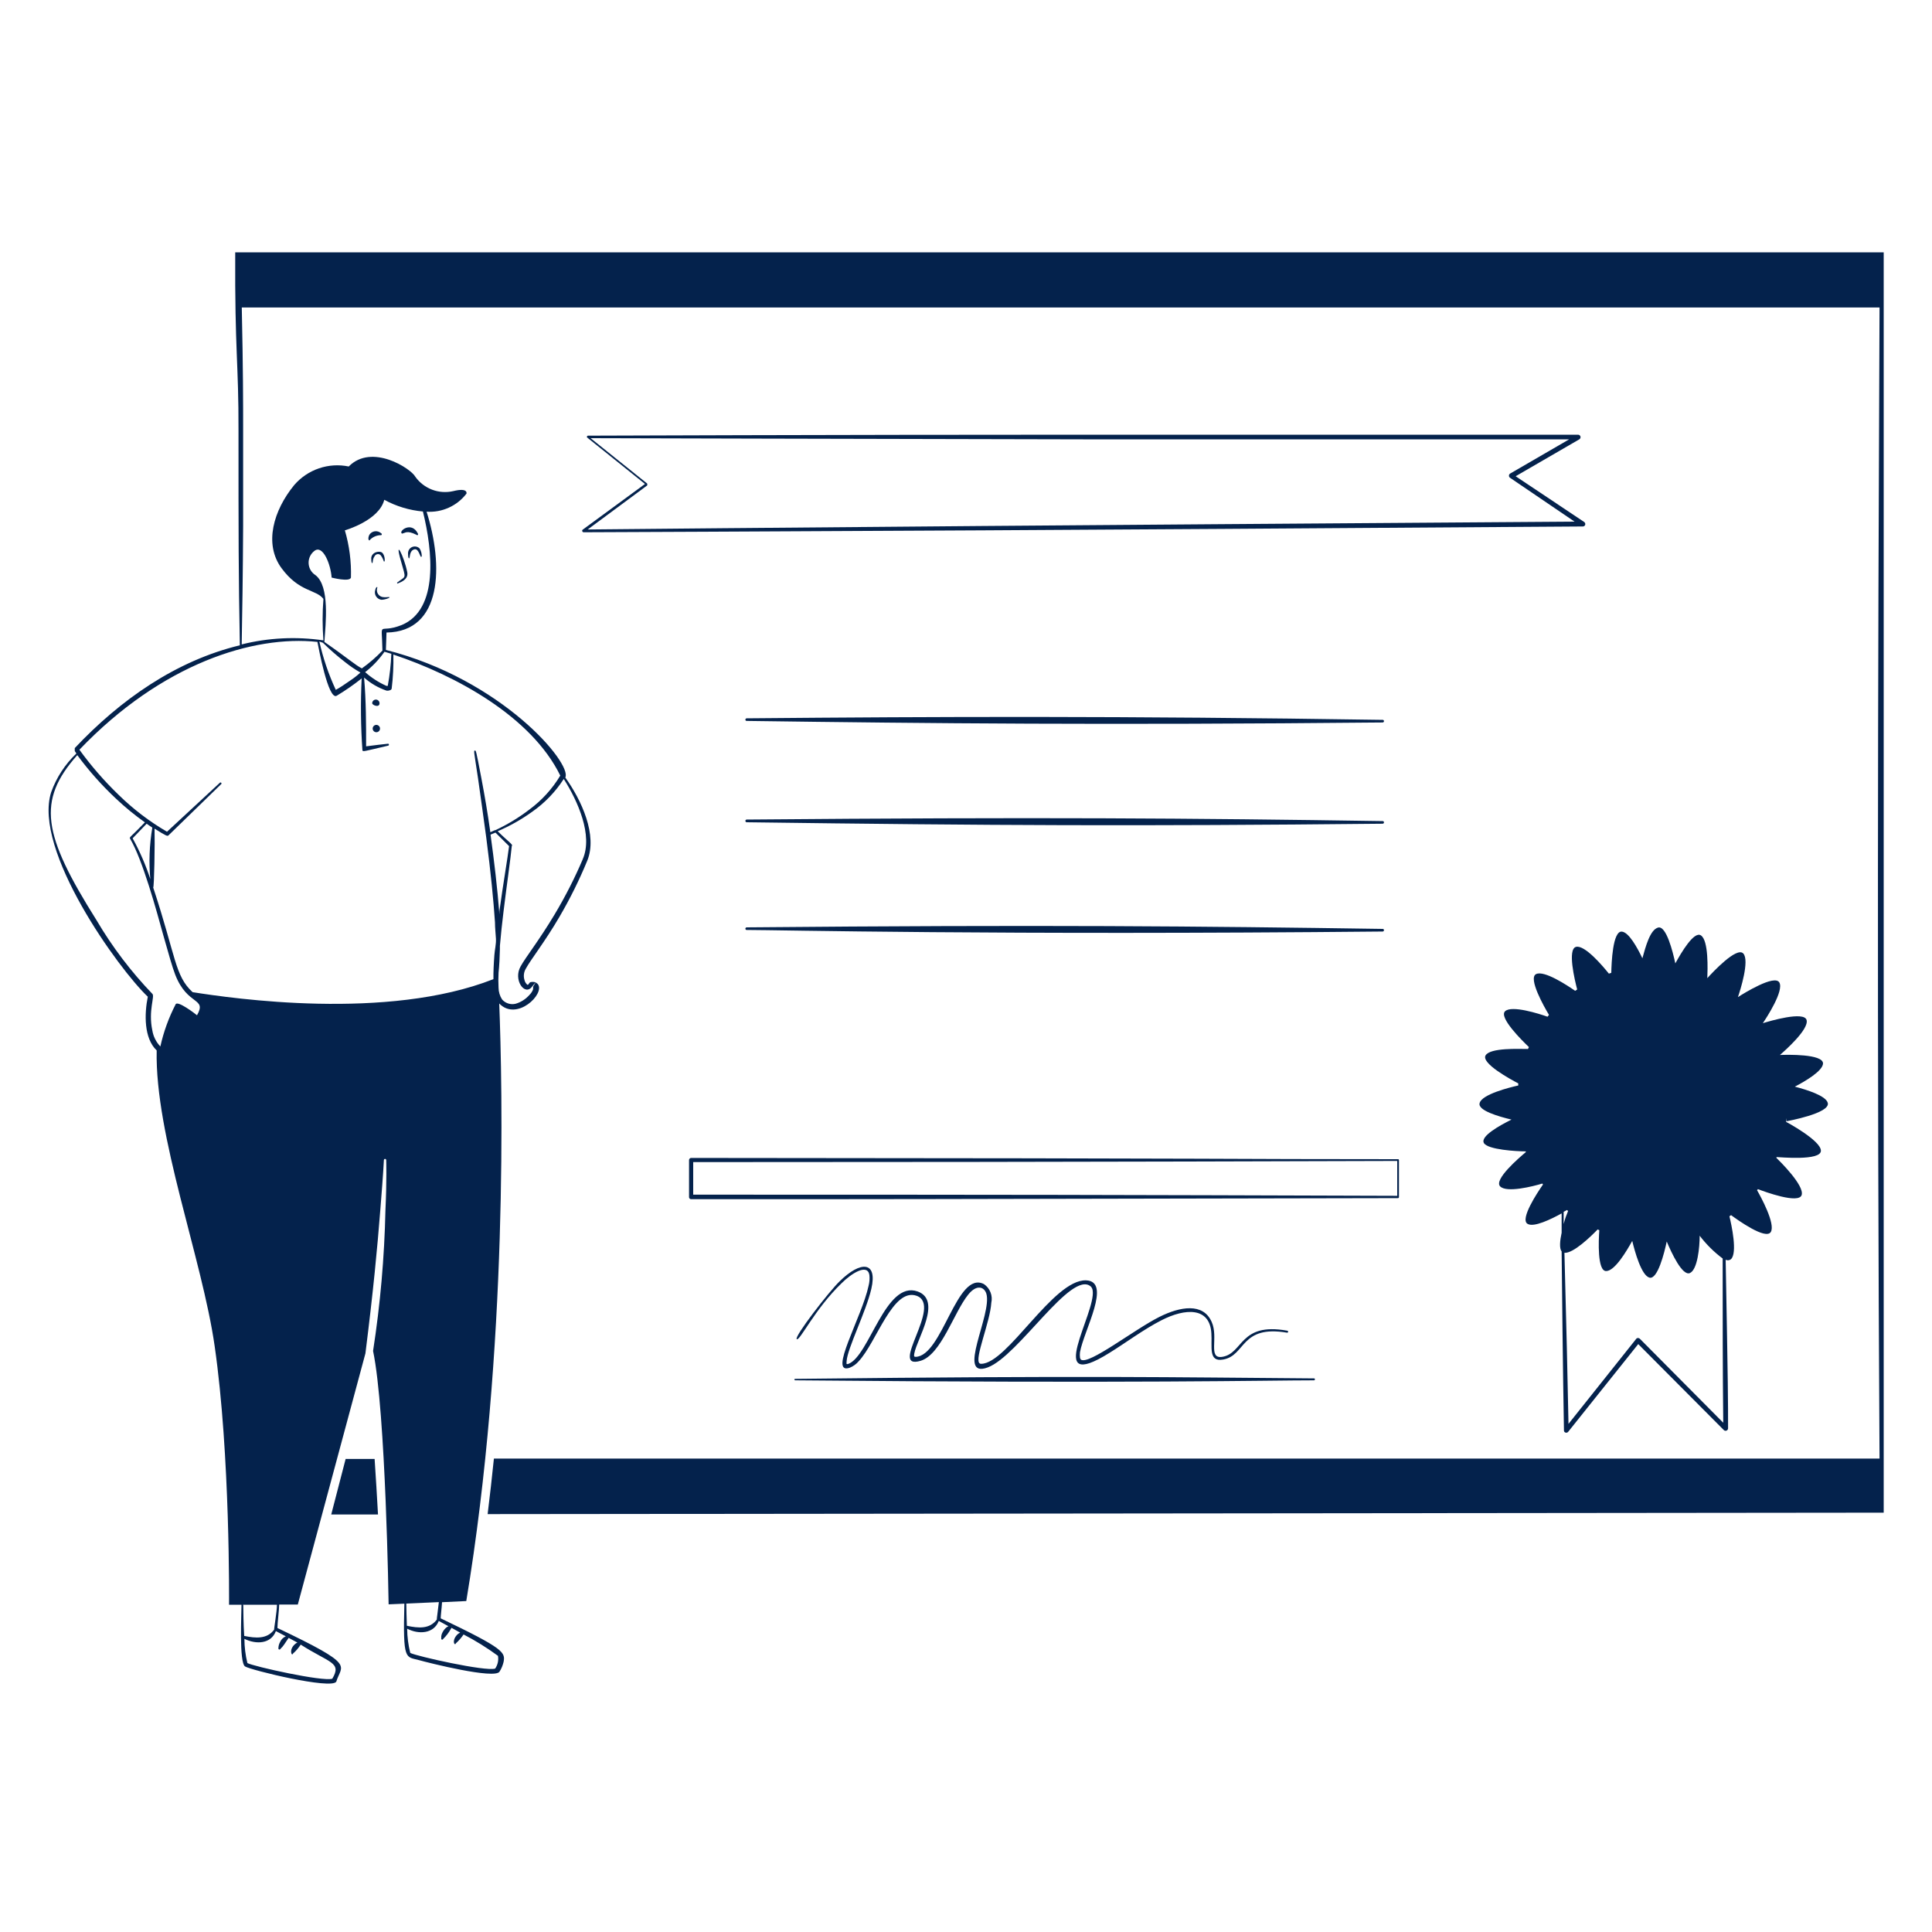 <svg xmlns="http://www.w3.org/2000/svg" width="170" height="170" viewBox="0 0 170 170" fill="none"><path d="M35.471 46.92C35.632 46.92 35.794 46.631 36.644 47.056C36.72 47.141 36.847 47.056 36.763 46.937C36.21 45.84 35.062 46.724 35.352 46.937C35.37 46.949 35.392 46.953 35.414 46.95C35.436 46.947 35.456 46.936 35.471 46.92ZM33.193 51.731C33.252 51.646 33.099 51.553 33.014 51.926C32.986 52.019 32.979 52.116 32.992 52.212C33.006 52.307 33.04 52.399 33.093 52.48C33.145 52.561 33.215 52.629 33.297 52.681C33.379 52.732 33.471 52.765 33.566 52.776C33.941 52.776 34.663 52.479 34.034 52.547C33.946 52.555 33.858 52.555 33.77 52.547C33.673 52.545 33.578 52.521 33.492 52.475C33.405 52.43 33.331 52.365 33.275 52.285C33.219 52.206 33.182 52.114 33.168 52.018C33.153 51.922 33.162 51.823 33.193 51.731ZM35.836 50.354C35.53 48.849 34.688 47.311 35.275 49.351C35.76 51.051 35.725 50.635 34.969 51.246C34.901 51.246 34.969 51.374 34.969 51.349C34.969 51.323 35.98 51.093 35.836 50.354ZM35.904 48.679C35.904 48.764 35.904 49.147 35.998 49.13C36.091 49.113 35.998 48.459 36.456 48.34C36.754 48.255 36.873 48.679 37.001 48.943C37.001 49.011 37.12 49.002 37.111 48.943C37.115 48.699 37.047 48.46 36.916 48.255C36.832 48.172 36.726 48.117 36.611 48.095C36.496 48.073 36.377 48.086 36.269 48.131C36.16 48.176 36.068 48.252 36.003 48.35C35.939 48.448 35.904 48.562 35.904 48.679ZM32.563 47.489C32.808 47.245 33.136 47.102 33.481 47.09C33.503 47.098 33.527 47.097 33.547 47.087C33.568 47.078 33.584 47.06 33.592 47.039C33.6 47.018 33.599 46.994 33.589 46.973C33.58 46.953 33.562 46.936 33.541 46.928C33.468 46.859 33.38 46.807 33.284 46.776C33.188 46.745 33.086 46.735 32.986 46.748C32.886 46.761 32.79 46.796 32.705 46.851C32.62 46.906 32.549 46.979 32.495 47.065C32.3 47.489 32.513 47.651 32.563 47.489ZM76.67 113.407C77.24 110.942 75.71 110.942 73.891 112.736C72.99 113.586 69.836 117.657 70.108 117.836C70.38 118.014 71.672 115.209 74.061 112.906C74.91 112.056 76.33 111.146 76.5 112.192C76.534 112.514 76.508 112.839 76.424 113.152C75.854 115.864 72.811 121.049 74.783 120.343C75.081 120.22 75.347 120.027 75.556 119.782C77.146 118.082 78.557 113.28 80.656 114.019C82.994 114.869 78.106 120.598 81.005 119.74C82.807 119.204 83.929 115.49 85.187 113.926C85.952 112.965 86.615 113.245 86.793 113.84C87.32 115.643 84.082 121.38 86.921 120.318C89.624 119.298 94.257 111.741 95.974 113.195C96.068 113.288 96.128 113.411 96.144 113.543C96.475 115.532 91.791 122.681 97.606 119.051C98.991 118.201 100.648 116.96 102.204 116.17C104.278 115.107 106.454 114.988 106.59 117.317C106.675 118.482 106.301 119.867 107.618 119.629C109.633 119.289 109.131 116.561 113.254 117.266C113.364 117.266 113.39 117.113 113.254 117.088C109.063 116.331 109.412 119.094 107.55 119.391C106.25 119.595 107.244 117.691 106.615 116.314C105.867 114.614 103.844 114.963 102.025 115.872C99.799 116.986 95.812 120.122 95.115 119.638C95.067 119.589 95.037 119.526 95.03 119.459C95.01 119.301 95.01 119.141 95.03 118.983C95.362 117.088 97.861 112.736 95.557 112.659C92.667 112.583 88.655 119.978 86.343 120.003C86.316 120.007 86.288 120.005 86.262 119.997C86.236 119.99 86.211 119.977 86.19 119.961C85.714 119.57 87.117 116.365 87.227 114.631C87.296 114.324 87.271 114.004 87.156 113.712C87.04 113.419 86.84 113.168 86.581 112.991C84.167 111.741 82.934 119.34 80.563 119.391C80.418 119.391 80.41 119.323 80.453 119.085C80.691 117.793 82.909 114.419 80.742 113.637C77.911 112.634 76.492 119.34 74.647 120.012C74.647 120.012 74.511 120.054 74.494 120.012C74.477 119.969 74.494 119.884 74.494 119.774C74.562 118.652 76.203 115.43 76.67 113.407ZM60.809 105.519C83.385 105.519 73.848 105.519 123.02 105.426C123.042 105.423 123.061 105.414 123.075 105.398C123.089 105.382 123.097 105.362 123.097 105.341V102.077C123.097 102.058 123.09 102.039 123.078 102.025C123.065 102.011 123.048 102.002 123.029 102C106.216 102 113.339 101.924 60.818 101.89C60.768 101.89 60.72 101.909 60.685 101.944C60.65 101.979 60.63 102.027 60.63 102.077V105.341C60.63 105.388 60.649 105.433 60.683 105.467C60.716 105.5 60.762 105.519 60.809 105.519ZM122.944 102.119V105.222C96.968 105.137 89.734 105.12 60.996 105.12V102.255C97.572 102.255 119.68 102.153 122.944 102.153V102.119ZM65.705 81.6C65.673 81.6 65.643 81.612 65.621 81.635C65.599 81.657 65.586 81.687 65.586 81.719C65.586 81.734 65.589 81.749 65.595 81.763C65.601 81.777 65.61 81.79 65.621 81.8C65.632 81.811 65.646 81.819 65.66 81.824C65.674 81.829 65.69 81.831 65.705 81.829C68.391 81.829 87.805 82.297 121.66 81.966C121.692 81.966 121.722 81.953 121.745 81.931C121.767 81.908 121.779 81.878 121.779 81.847C121.78 81.831 121.776 81.816 121.77 81.802C121.764 81.788 121.755 81.776 121.744 81.765C121.733 81.755 121.72 81.747 121.705 81.742C121.691 81.737 121.676 81.735 121.66 81.736C105.689 81.498 91.638 81.362 65.705 81.6ZM121.66 63.342C98.761 62.993 82.697 63.053 65.705 63.206C65.673 63.206 65.643 63.218 65.621 63.241C65.599 63.263 65.586 63.293 65.586 63.325C65.586 63.34 65.589 63.355 65.595 63.369C65.601 63.383 65.61 63.396 65.621 63.406C65.632 63.417 65.646 63.425 65.66 63.43C65.674 63.435 65.69 63.437 65.705 63.435C82.067 63.657 97.019 63.809 121.66 63.572C121.692 63.572 121.722 63.559 121.745 63.537C121.767 63.514 121.779 63.484 121.779 63.453C121.78 63.437 121.776 63.422 121.77 63.408C121.764 63.394 121.755 63.382 121.744 63.371C121.733 63.361 121.72 63.353 121.705 63.348C121.691 63.343 121.676 63.341 121.66 63.342ZM69.895 121.371C69.895 121.383 69.898 121.395 69.903 121.406C69.907 121.417 69.915 121.427 69.923 121.435C69.932 121.443 69.942 121.449 69.954 121.453C69.965 121.456 69.977 121.458 69.989 121.457C99.977 121.737 111.715 121.457 115.617 121.457C115.64 121.457 115.661 121.448 115.677 121.432C115.693 121.416 115.702 121.394 115.702 121.371C115.703 121.36 115.702 121.348 115.698 121.337C115.695 121.326 115.688 121.317 115.68 121.308C115.672 121.3 115.662 121.294 115.651 121.29C115.64 121.286 115.628 121.285 115.617 121.287C103.054 121.193 96.025 121.032 69.989 121.329C69.971 121.325 69.952 121.327 69.935 121.335C69.918 121.342 69.904 121.355 69.895 121.371ZM29.146 133.263H33.261C33.175 131.699 33.074 130.033 32.963 128.376H30.413L29.146 133.263ZM121.66 72.25C104.932 71.995 91.205 71.893 65.705 72.114C65.673 72.114 65.643 72.126 65.621 72.149C65.599 72.171 65.586 72.201 65.586 72.233C65.586 72.265 65.599 72.295 65.621 72.317C65.643 72.34 65.673 72.352 65.705 72.352C87.448 72.641 100.036 72.701 121.66 72.48C121.692 72.48 121.722 72.467 121.745 72.445C121.767 72.422 121.779 72.392 121.779 72.361C121.78 72.345 121.776 72.33 121.77 72.316C121.764 72.302 121.755 72.29 121.744 72.279C121.733 72.269 121.72 72.261 121.705 72.256C121.691 72.251 121.676 72.249 121.66 72.25Z" fill="#04224C"></path><path d="M165.75 22.202H20.697C20.655 31.008 21.003 31.892 20.986 37.944C20.986 47.379 20.986 50.439 21.105 56.78C15.478 58.14 10.582 61.574 6.579 65.824V66.088L6.723 66.3C5.729 67.245 4.969 68.409 4.505 69.7C2.864 74.8 10.455 85.289 13.005 87.703C12.699 89.225 12.656 91.358 13.787 92.429C13.625 99.918 17.782 110.721 18.887 118.439C20.272 128.01 20.153 141.202 20.153 141.202H21.25C21.25 141.984 21.029 146.302 21.564 146.634C22.1 146.965 29.129 148.674 29.588 147.977C30.039 146.447 31.424 146.591 24.412 143.251C24.412 142.8 24.565 141.644 24.565 141.185H26.205L32.155 119.085C32.861 113.45 33.192 109.914 33.464 106.471C33.762 102.757 33.753 102.459 33.779 102.077C33.779 102.049 33.789 102.024 33.809 102.004C33.828 101.985 33.854 101.975 33.881 101.975C33.908 101.975 33.934 101.985 33.953 102.004C33.972 102.024 33.983 102.049 33.983 102.077C33.983 102.162 34.042 103.777 33.915 106.497C33.825 110.641 33.461 114.776 32.827 118.873C33.949 124.219 34.195 141.168 34.195 141.168L35.581 141.109C35.445 146.209 35.691 145.75 36.881 146.081C37.663 146.302 43.528 147.781 43.953 147.093C44.119 146.831 44.24 146.544 44.31 146.243C44.472 145.393 44.361 145.07 38.777 142.401C38.777 142.154 38.862 141.551 38.896 140.981L41.029 140.879C44.727 118.635 44.208 95.455 43.928 88.298C45.466 89.904 47.982 87.448 47.328 86.598C47.246 86.512 47.144 86.447 47.03 86.411C46.929 86.394 46.826 86.394 46.724 86.411C46.691 86.416 46.659 86.428 46.631 86.447C46.603 86.467 46.579 86.492 46.563 86.522C46.52 86.59 46.486 86.641 46.444 86.649C46.401 86.657 46.376 86.649 46.342 86.59C46.25 86.495 46.185 86.378 46.155 86.249C46.101 86.086 46.082 85.913 46.1 85.741C46.117 85.57 46.171 85.404 46.257 85.255C46.716 84.405 47.889 82.96 49.232 80.665C50.158 79.083 50.973 77.439 51.671 75.743C52.598 73.491 51.161 70.397 49.742 68.416C50.379 67.201 44.157 59.764 33.957 57.188L34.008 55.658C38.955 55.581 39.023 49.708 37.536 45.025C38.207 45.069 38.878 44.948 39.49 44.67C40.103 44.393 40.637 43.969 41.046 43.435C41.046 43.435 41.216 42.883 39.882 43.214C39.264 43.356 38.618 43.313 38.026 43.089C37.433 42.865 36.919 42.471 36.55 41.956C36.159 41.225 32.716 38.989 30.685 41.047C29.813 40.867 28.909 40.923 28.066 41.21C27.223 41.497 26.472 42.004 25.891 42.678C24.063 44.906 23.205 47.855 24.769 49.989C26.333 52.122 27.82 51.85 28.458 52.7C28.364 53.914 28.364 55.133 28.458 56.346C26.061 55.995 23.617 56.116 21.267 56.703C21.309 54.63 21.377 50.243 21.394 46.257V37.91C21.394 35.36 21.394 32.589 21.275 27.055H165.384C165.231 61.328 165.163 90.763 165.384 128.342H43.46C43.29 129.965 43.112 131.597 42.908 133.229L165.75 133.102V22.202ZM17.357 89.352C17.144 89.174 15.657 88.043 15.461 88.358C14.851 89.535 14.397 90.786 14.11 92.081C13.737 91.692 13.491 91.2 13.404 90.669C13.03 88.91 13.651 87.652 13.404 87.448C11.523 85.49 9.877 83.319 8.5 80.98C3.74 73.415 3.23 70.465 6.8 66.445C7.815 67.82 8.953 69.1 10.2 70.269C11 71.025 11.852 71.723 12.75 72.361C11.509 73.653 11.356 73.661 11.441 73.788C12.554 75.65 13.778 80.155 14.39 82.365C14.815 83.87 15.172 85.136 15.419 85.765C16.498 88.544 18.232 87.746 17.331 89.344L17.357 89.352ZM13.26 77.452C12.85 76.174 12.318 74.939 11.67 73.763L12.903 72.48C13.064 72.599 13.234 72.709 13.404 72.82C13.144 74.344 13.087 75.896 13.234 77.435L13.26 77.452ZM21.428 141.202H24.369C24.369 141.806 24.097 143.336 24.123 143.395C23.494 144.245 22.491 144.152 21.488 143.948C21.42 142.885 21.411 141.806 21.403 141.16L21.428 141.202ZM25.151 143.982C24.922 144.08 24.739 144.262 24.641 144.492C24.549 144.658 24.499 144.845 24.497 145.036C24.493 145.057 24.497 145.078 24.507 145.097C24.517 145.116 24.534 145.131 24.554 145.139C24.574 145.147 24.596 145.148 24.617 145.141C24.637 145.135 24.655 145.121 24.667 145.104C24.871 144.832 24.667 145.231 25.398 144.118L26.171 144.534C26.099 144.56 26.032 144.601 25.976 144.653C25.381 145.146 25.678 145.784 25.78 145.503C26.042 145.272 26.271 145.006 26.46 144.713C29.01 146.345 30.098 146.26 29.24 147.713C28.39 147.985 22.321 146.634 21.768 146.336C21.597 145.638 21.509 144.922 21.505 144.203C22.533 144.713 23.842 144.662 24.276 143.523L25.151 143.982ZM35.751 141.1L38.615 140.973C38.53 141.772 38.42 142.46 38.437 142.511C37.791 143.361 36.83 143.268 35.802 143.055C35.776 142.375 35.759 141.678 35.751 141.1ZM39.465 143.098C39.408 143.119 39.354 143.147 39.304 143.183C39.156 143.301 39.034 143.448 38.947 143.616C38.883 143.726 38.843 143.847 38.828 143.973C38.824 144.035 38.824 144.098 38.828 144.16C38.82 144.181 38.821 144.205 38.83 144.226C38.84 144.247 38.857 144.263 38.879 144.271C38.9 144.278 38.924 144.277 38.945 144.268C38.965 144.258 38.981 144.241 38.989 144.22C39.264 143.957 39.496 143.653 39.678 143.319L39.729 143.234L40.494 143.659C40.364 143.715 40.25 143.802 40.162 143.914C39.737 144.432 40.026 144.849 40.111 144.602C40.369 144.37 40.597 144.107 40.791 143.82C41.847 144.367 42.858 144.995 43.817 145.699C43.886 146.09 43.797 146.493 43.571 146.821C42.721 147.093 36.652 145.733 36.099 145.444C35.924 144.746 35.833 144.029 35.827 143.31C36.839 143.837 38.173 143.761 38.607 142.63L39.465 143.098ZM51.28 75.599C50.568 77.271 49.741 78.893 48.807 80.453C47.447 82.731 46.257 84.218 45.815 85.025C45.135 86.198 46.155 87.66 46.801 86.836C47.447 86.011 46.877 86.836 46.903 86.836C46.928 86.836 46.903 86.955 46.903 87.066C46.833 87.249 46.722 87.415 46.58 87.55C46.257 87.919 45.835 88.188 45.364 88.323C45.152 88.374 44.93 88.366 44.722 88.3C44.514 88.234 44.328 88.113 44.183 87.95C43.98 87.638 43.871 87.275 43.868 86.904C43.845 86.468 43.845 86.031 43.868 85.595C43.936 84.957 43.97 84.26 43.987 83.521V83.232C44.072 82.246 44.183 81.192 44.31 80.172C44.599 77.8 44.931 75.548 45.033 74.434C45.186 74.332 44.701 74.043 43.792 73.142C44.856 72.686 45.867 72.116 46.809 71.442C47.921 70.667 48.871 69.683 49.606 68.544C50.838 70.474 52.19 73.499 51.28 75.591V75.599ZM43.163 73.44L43.596 73.261L44.795 74.451C44.659 75.556 44.268 77.8 43.945 80.163V80.461C43.766 78.141 43.477 75.71 43.163 73.44ZM34.433 57.528C34.399 58.475 34.294 59.419 34.119 60.35H34C33.318 60.047 32.687 59.639 32.13 59.143C32.782 58.633 33.355 58.029 33.83 57.349L34.433 57.528ZM27.761 50.609C27.582 50.496 27.434 50.342 27.328 50.16C27.223 49.977 27.163 49.771 27.155 49.56C27.146 49.349 27.189 49.14 27.28 48.949C27.371 48.759 27.507 48.593 27.676 48.467C28.415 47.914 29.104 49.666 29.18 50.822C29.18 50.822 30.77 51.238 30.88 50.822C30.921 49.416 30.741 48.014 30.345 46.665C30.345 46.665 33.345 45.815 33.813 43.979C34.864 44.55 36.021 44.9 37.213 45.008C38.063 48.459 38.624 53.618 35.351 54.995C33.209 55.845 33.6 54.374 33.651 57.248C33.099 57.825 32.493 58.349 31.841 58.812C31.288 58.539 30.583 57.902 28.543 56.483C28.653 54.885 29.036 51.587 27.761 50.609ZM28.415 56.559C29.029 57.165 29.679 57.732 30.362 58.259C30.787 58.601 31.239 58.908 31.713 59.177C31.449 59.424 31.165 59.648 30.863 59.849C30.362 60.206 29.818 60.562 29.546 60.699C28.913 59.338 28.429 57.913 28.101 56.449L28.415 56.559ZM27.931 56.491C28.016 56.899 28.883 61.676 29.631 61.217C30.395 60.759 31.127 60.251 31.824 59.696C31.721 61.812 31.743 63.932 31.892 66.045C32.002 66.138 31.943 66.13 34.153 65.612C34.164 65.609 34.175 65.605 34.184 65.599C34.194 65.593 34.202 65.585 34.209 65.575C34.215 65.566 34.219 65.555 34.221 65.543C34.223 65.532 34.223 65.521 34.221 65.51C34.22 65.499 34.217 65.488 34.211 65.478C34.206 65.469 34.198 65.461 34.19 65.454C34.181 65.448 34.17 65.443 34.16 65.441C34.149 65.439 34.138 65.439 34.127 65.442C33.6 65.501 33.039 65.561 32.215 65.671C32.215 63.784 32.215 61.625 32.036 59.619C32.608 60.128 33.276 60.518 34 60.767C34.121 60.787 34.246 60.769 34.357 60.715C34.386 60.704 34.412 60.684 34.432 60.658C34.451 60.633 34.464 60.603 34.467 60.571C34.587 59.584 34.635 58.59 34.612 57.596C40.094 59.423 46.75 63.036 49.3 68.246C48.602 69.406 47.684 70.416 46.597 71.222C45.663 71.939 44.654 72.551 43.588 73.049H43.545L43.146 73.228C42.891 71.425 42.67 70.133 42.355 68.468C41.871 65.918 41.879 66.028 41.777 66.045C41.675 66.062 41.692 66.045 42.066 68.51C42.177 69.292 42.619 72.428 42.789 73.721C43.197 76.874 43.418 79.169 43.554 81.158C43.554 81.651 43.613 82.135 43.639 82.603C43.664 83.07 43.537 83.555 43.503 84.014C43.443 84.796 43.409 85.527 43.418 86.156C34.068 89.837 20.468 87.856 16.949 87.303C15.376 85.859 15.495 84.192 13.481 78.098C13.566 78.038 13.634 74.256 13.6 72.913C14.679 73.593 14.73 73.593 14.832 73.499L19.456 69.003C19.466 68.996 19.474 68.986 19.48 68.976C19.486 68.965 19.489 68.953 19.49 68.941C19.491 68.929 19.489 68.917 19.485 68.905C19.481 68.894 19.474 68.883 19.465 68.875C19.457 68.866 19.446 68.86 19.435 68.855C19.424 68.851 19.411 68.849 19.399 68.85C19.387 68.851 19.375 68.855 19.365 68.86C19.354 68.866 19.345 68.874 19.337 68.884L14.696 73.185C13.151 72.286 11.723 71.198 10.446 69.947C9.177 68.726 8.019 67.395 6.987 65.969C14.237 58.386 22.312 55.879 27.931 56.483V56.491Z" fill="#04224C"></path><path d="M32.665 49.096C32.665 49.181 32.665 49.563 32.75 49.547C32.835 49.529 32.75 49.232 32.962 48.943C32.985 48.897 33.018 48.857 33.058 48.826C33.099 48.794 33.146 48.773 33.196 48.763C33.247 48.753 33.298 48.755 33.348 48.769C33.397 48.782 33.443 48.807 33.481 48.841C33.607 48.998 33.702 49.176 33.761 49.368C33.761 49.368 33.761 49.41 33.821 49.41C33.88 49.41 33.88 48.926 33.668 48.671C33.456 48.416 32.716 48.552 32.665 49.096ZM51.237 46.75C51.246 46.775 51.262 46.796 51.284 46.811C51.305 46.827 51.33 46.835 51.356 46.835C51.356 46.835 67.838 46.767 86.529 46.665L107.627 46.538L139.281 46.325C139.327 46.325 139.371 46.31 139.408 46.282C139.445 46.255 139.472 46.216 139.485 46.172C139.496 46.128 139.495 46.082 139.479 46.04C139.464 45.997 139.436 45.96 139.4 45.934L133.365 41.905L138.966 38.658C139.008 38.634 139.04 38.596 139.058 38.552C139.077 38.507 139.08 38.458 139.068 38.411C139.055 38.365 139.027 38.324 138.989 38.295C138.951 38.266 138.904 38.25 138.856 38.25H95.293C73.516 38.25 51.73 38.335 51.73 38.335C51.713 38.336 51.697 38.342 51.683 38.353C51.669 38.363 51.659 38.378 51.654 38.395C51.644 38.408 51.638 38.424 51.638 38.441C51.638 38.458 51.644 38.475 51.654 38.488L56.754 42.585L51.297 46.589C51.282 46.595 51.269 46.604 51.258 46.616C51.247 46.628 51.238 46.641 51.233 46.657C51.227 46.672 51.225 46.688 51.226 46.704C51.226 46.72 51.23 46.736 51.237 46.75ZM56.95 42.712C56.956 42.699 56.959 42.685 56.959 42.67C56.959 42.655 56.956 42.641 56.95 42.627C56.959 42.603 56.959 42.575 56.95 42.551L51.968 38.556C54.434 38.556 74.859 38.624 95.319 38.658H138.074L132.872 41.675C132.842 41.696 132.817 41.723 132.8 41.755C132.784 41.787 132.775 41.822 132.775 41.858C132.775 41.894 132.784 41.93 132.8 41.962C132.817 41.993 132.842 42.021 132.872 42.041L138.55 45.9L107.61 46.121L86.504 46.282C69.462 46.419 54.255 46.563 51.714 46.589L56.95 42.712ZM149.651 82.297C149.047 81.94 147.951 83.793 147.415 84.77C147.194 83.742 146.616 81.43 145.902 81.617C145.188 81.804 144.797 83.317 144.517 84.32C144.058 83.359 143.318 82.025 142.706 81.974C141.899 81.906 141.797 84.754 141.78 85.603L141.567 85.671C141.057 85.034 139.451 83.121 138.677 83.317C137.904 83.513 138.567 86.258 138.779 87.066L138.601 87.184C137.938 86.725 135.872 85.349 135.158 85.714C134.444 86.079 135.881 88.612 136.297 89.301L136.17 89.463C135.43 89.199 133.025 88.434 132.438 88.978C131.852 89.522 133.96 91.588 134.529 92.132L134.453 92.302C133.688 92.302 131.138 92.174 130.721 92.862C130.305 93.551 132.906 94.971 133.594 95.328V95.514C132.855 95.676 130.364 96.296 130.194 97.07C130.016 97.716 131.894 98.251 132.999 98.515C131.971 99.025 130.245 99.977 130.568 100.572C130.891 101.167 133.475 101.312 134.257 101.312V101.379C133.637 101.898 131.435 103.794 131.996 104.388C132.557 104.983 134.912 104.388 135.711 104.142L135.77 104.227C135.277 104.933 133.722 107.279 134.41 107.687C134.954 108.027 136.484 107.279 137.411 106.769V108.469C137.258 109.174 137.198 109.854 137.411 110.118C137.53 121.61 137.589 124.245 137.615 125.868C137.613 125.91 137.626 125.951 137.65 125.985C137.675 126.019 137.71 126.044 137.751 126.055C137.79 126.069 137.833 126.071 137.874 126.06C137.915 126.05 137.952 126.027 137.98 125.995L144.151 118.269L151.691 125.843C151.722 125.87 151.76 125.887 151.8 125.894C151.841 125.9 151.883 125.895 151.921 125.88C151.959 125.864 151.992 125.837 152.016 125.804C152.039 125.77 152.053 125.731 152.056 125.689C152.056 123.318 152.056 122.094 151.844 110.849C151.916 110.885 151.998 110.901 152.079 110.893C152.16 110.886 152.238 110.856 152.303 110.806C152.906 110.271 152.354 107.755 152.175 107.024L152.32 106.922C152.932 107.372 155.371 109.115 155.813 108.409C156.255 107.704 154.912 105.256 154.606 104.729L154.683 104.635C155.218 104.839 158.287 105.978 158.533 105.145C158.78 104.312 156.595 102.162 156.315 101.89V101.813C156.578 101.813 160.216 102.17 160.225 101.26C160.233 100.351 157.156 98.71 157.156 98.71V98.77L157.207 98.388V98.659C157.207 98.659 161.083 97.963 160.828 97.044C160.658 96.407 158.95 95.88 157.93 95.617C158.865 95.132 160.386 94.231 160.412 93.576C160.412 92.727 157.241 92.803 156.621 92.829C157.097 92.412 159.171 90.576 158.967 89.76C158.763 88.944 155.711 89.845 155.116 90.032C155.465 89.513 156.978 87.193 156.57 86.454C156.162 85.714 153.45 87.397 152.923 87.737C153.127 87.142 153.969 84.507 153.391 83.895C152.813 83.283 150.705 85.544 150.229 86.071C150.254 85.391 150.365 82.722 149.651 82.297ZM137.589 107.703V106.632L137.878 106.471L137.98 106.556C137.861 106.837 137.7 107.253 137.589 107.703ZM151.58 110.738C151.58 116.221 151.58 120.505 151.631 125.188L144.287 117.793C144.264 117.772 144.237 117.756 144.208 117.746C144.179 117.736 144.148 117.731 144.117 117.733C144.087 117.734 144.057 117.742 144.03 117.757C144.003 117.772 143.981 117.793 143.964 117.819L138.014 125.29C137.921 120.581 137.844 117.283 137.657 110.237C138.431 110.305 139.986 108.8 140.581 108.179L140.726 108.247C140.658 109.191 140.547 111.835 141.321 111.843C142.094 111.852 143.148 110.041 143.624 109.191C143.845 110.109 144.423 112.225 145.137 112.421C145.851 112.617 146.446 110.254 146.659 109.242C147.075 110.237 148.044 112.327 148.707 112.013C149.37 111.699 149.557 109.743 149.557 108.732C150.135 109.492 150.816 110.167 151.58 110.738ZM33.396 61.88C33.396 61.794 33.362 61.712 33.301 61.652C33.241 61.591 33.159 61.557 33.073 61.557C32.987 61.557 32.905 61.591 32.845 61.652C32.784 61.712 32.75 61.794 32.75 61.88C32.75 62.05 33.396 62.305 33.396 61.88ZM32.792 64.107C32.792 64.193 32.827 64.275 32.887 64.335C32.948 64.396 33.03 64.43 33.115 64.43C33.201 64.43 33.283 64.396 33.344 64.335C33.404 64.275 33.438 64.193 33.438 64.107C33.438 64.021 33.404 63.939 33.344 63.879C33.283 63.818 33.201 63.784 33.115 63.784C33.03 63.784 32.948 63.818 32.887 63.879C32.827 63.939 32.792 64.021 32.792 64.107Z" fill="#04224C"></path></svg>